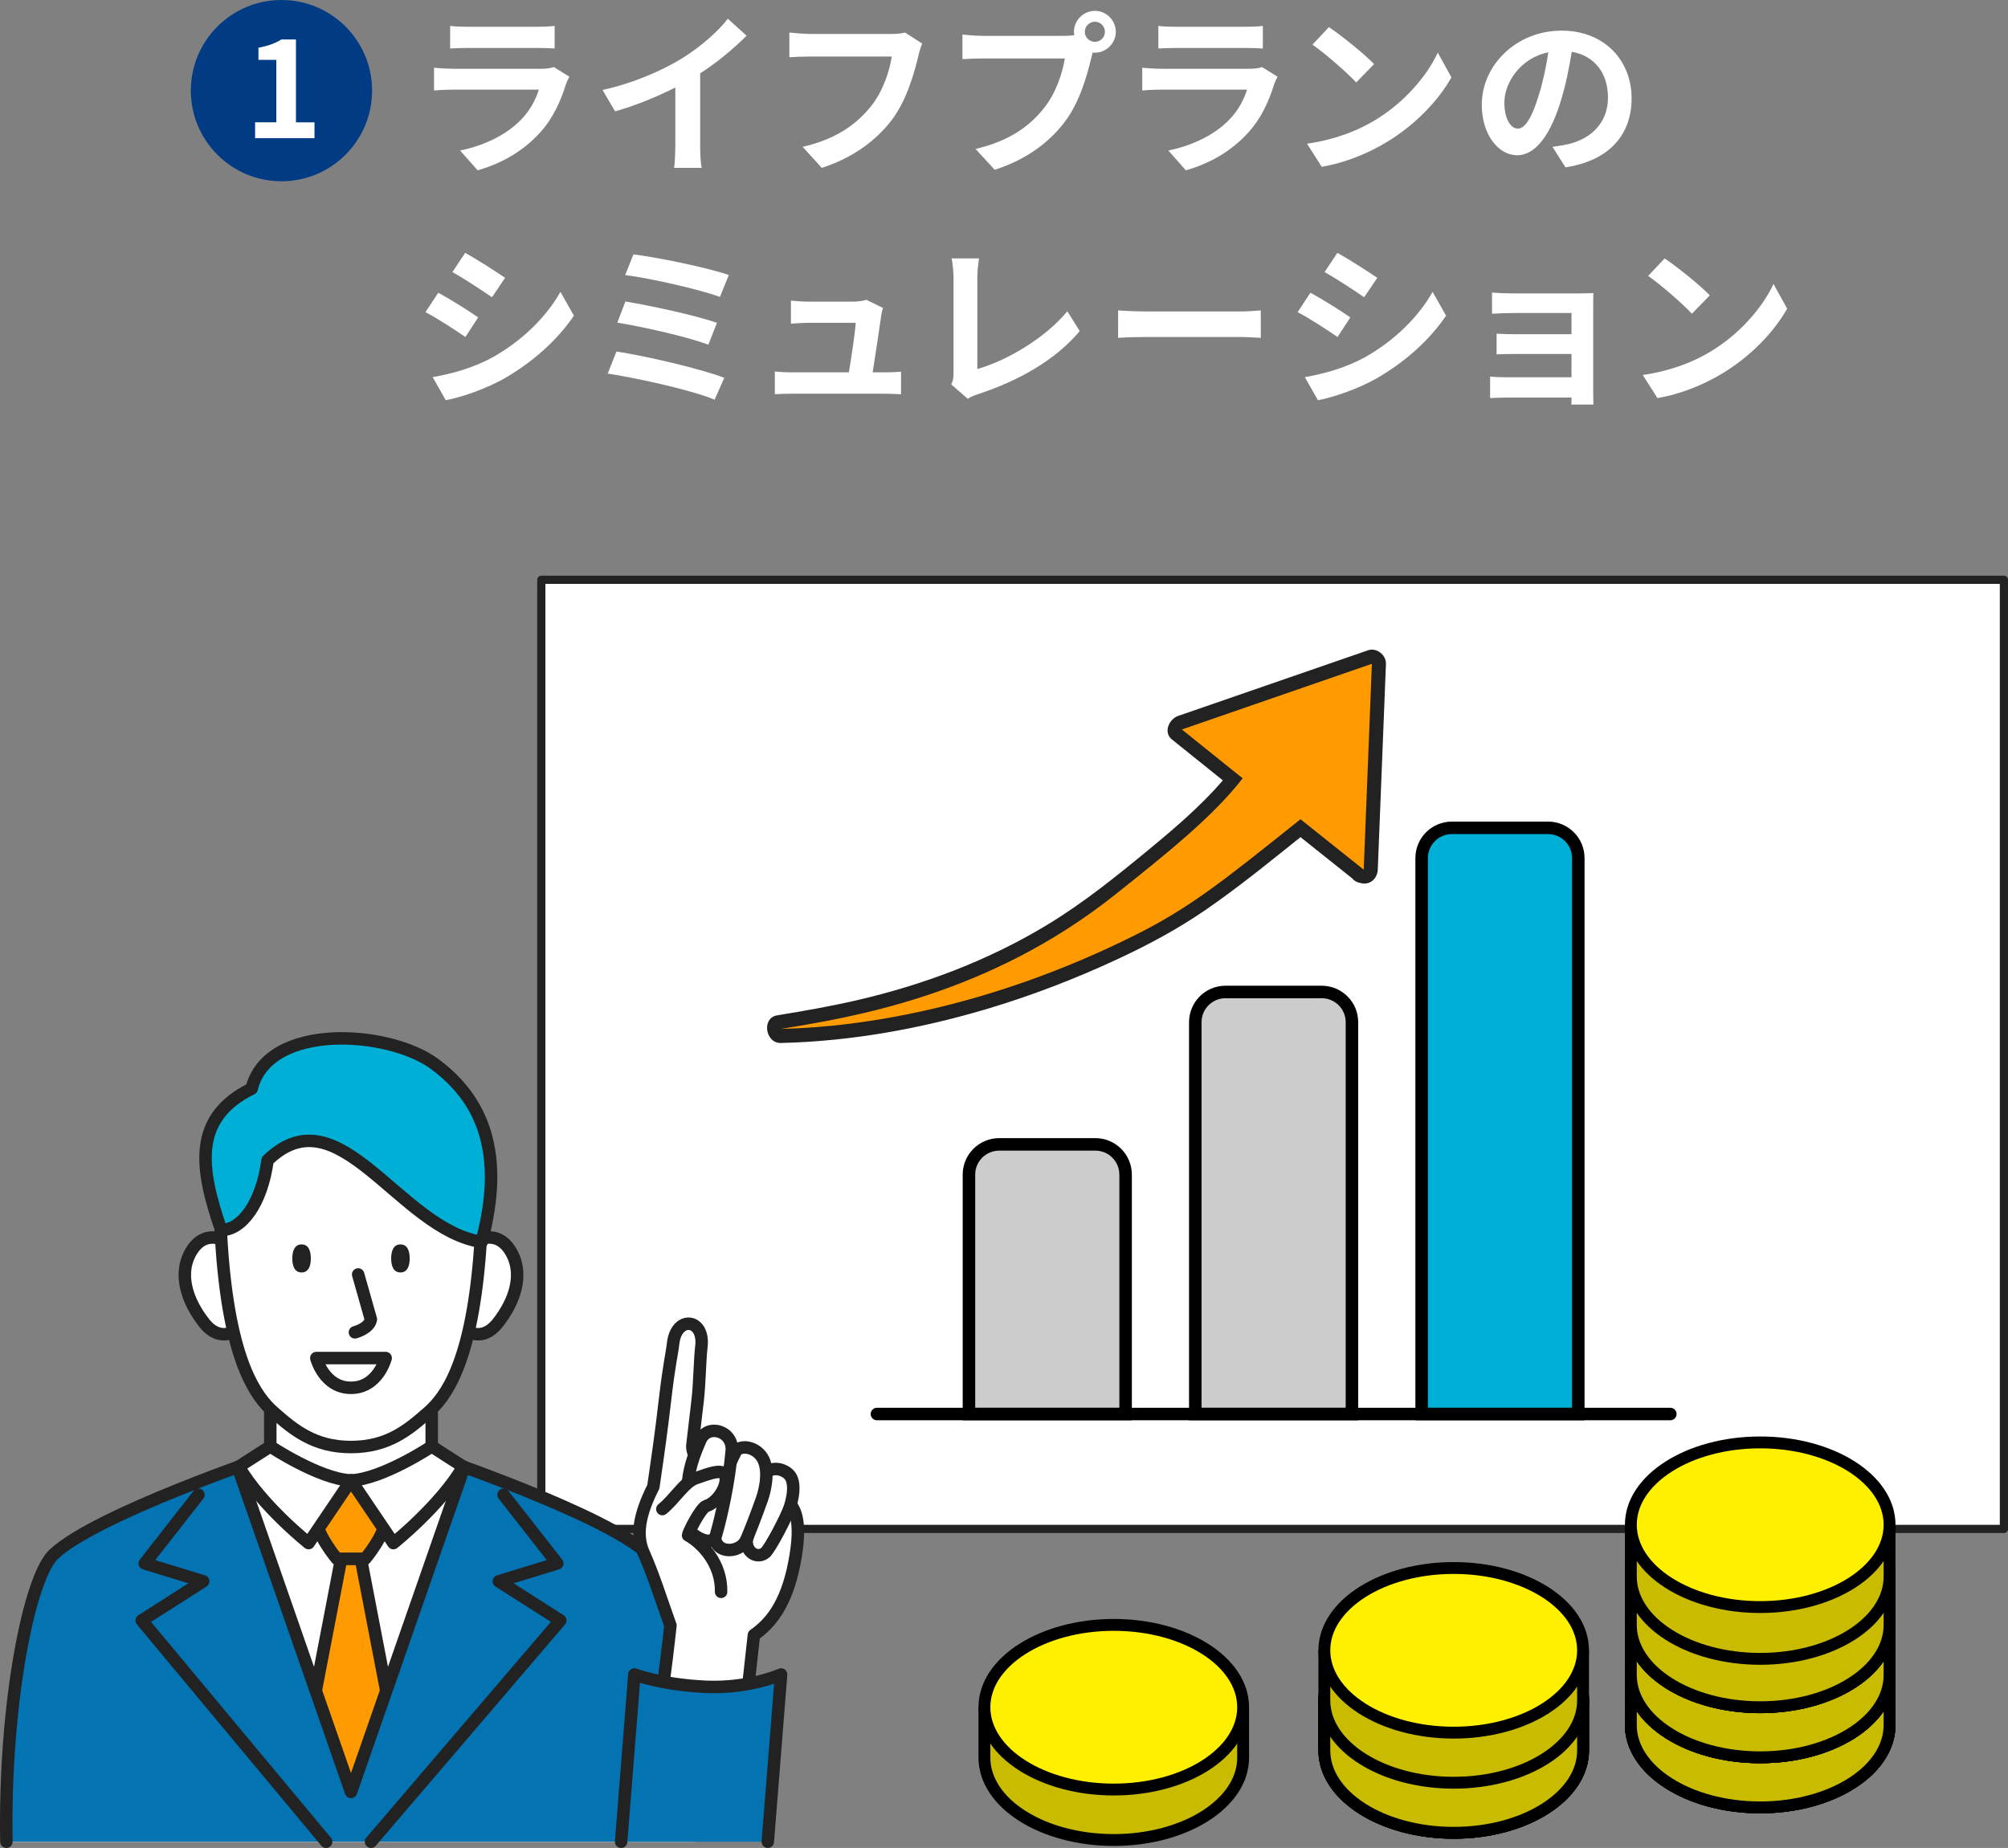 <?xml version="1.0" encoding="UTF-8"?>
<svg id="_レイヤー_1" data-name="レイヤー_1" xmlns="http://www.w3.org/2000/svg" width="321.2" height="295.626" version="1.1" viewBox="0 0 321.2 295.626">
  <rect x="0" y="0" width="321.2" height="295.626" fill="#808080" stroke="none"/>
  <!-- Generator: Adobe Illustrator 29.5.0, SVG Export Plug-In . SVG Version: 2.1.0 Build 137)  -->
  <defs>
    <style>
      .st0 {
        fill: #013b84;
      }

      .st1, .st2, .st3, .st4, .st5, .st6, .st7, .st8 {
        stroke-linecap: round;
      }

      .st1, .st2, .st4 {
        stroke-width: 2px;
      }

      .st1, .st2, .st4, .st9, .st10 {
        stroke: #000;
        stroke-miterlimit: 10;
      }

      .st1, .st3 {
        fill: #00afd5;
      }

      .st2 {
        fill: #ccc;
      }

      .st3 {
        stroke-width: .9px;
      }

      .st3, .st5, .st6, .st7, .st8 {
        stroke: #222;
        stroke-linejoin: round;
      }

      .st4, .st5 {
        fill: none;
      }

      .st9, .st11 {
        fill: #fff000;
      }

      .st9, .st10 {
        stroke-width: 1.897px;
      }

      .st12, .st6, .st8 {
        fill: #fff;
      }

      .st13 {
        fill: #222;
      }

      .st10 {
        fill: #c9bc00;
      }

      .st5, .st6, .st7 {
        stroke-width: 1.994px;
      }

      .st14 {
        fill-rule: evenodd;
      }

      .st14, .st7 {
        fill: #ff9a00;
      }

      .st8 {
        stroke-width: 1.311px;
      }

      .st15 {
        fill: #0473b2;
      }
    </style>
  </defs>
  <g>
    <path class="st12" d="M91.073,12.265c-.196.363-.42.867-.532,1.176-.84,2.715-2.044,5.432-4.144,7.756-2.828,3.135-6.412,5.039-9.996,6.047l-2.8-3.164c4.228-.867,7.588-2.715,9.716-4.9,1.512-1.539,2.38-3.275,2.884-4.844h-13.524c-.672,0-2.072.029-3.248.141v-3.641c1.176.113,2.38.168,3.248.168h13.86c.896,0,1.652-.111,2.044-.279l2.492,1.541ZM72.005,4.144c.784.111,1.96.141,2.912.141h10.78c.868,0,2.24-.029,3.024-.141v3.611c-.756-.055-2.072-.084-3.08-.084h-10.724c-.896,0-2.1.029-2.912.084v-3.611Z"/>
    <path class="st12" d="M112,23.185c0,1.23.056,2.967.252,3.668h-4.424c.112-.674.196-2.438.196-3.668v-9.186c-2.884,1.457-6.384,2.912-9.632,3.809l-2.016-3.416c4.9-1.064,9.604-3.137,12.74-5.068,2.828-1.764,5.74-4.256,7.308-6.328l2.996,2.717c-2.128,2.127-4.648,4.229-7.42,6.02v11.453Z"/>
    <path class="st12" d="M147.518,6.972c-.252.561-.476,1.344-.616,1.961-.644,2.742-1.876,7.084-4.2,10.191-2.548,3.359-6.272,6.131-11.256,7.729l-3.052-3.361c5.544-1.287,8.708-3.723,10.976-6.551,1.848-2.324,2.912-5.518,3.276-7.896h-13.048c-1.26,0-2.604.057-3.332.111v-3.947c.84.084,2.436.225,3.36.225h12.936c.56,0,1.456-.029,2.212-.225l2.744,1.764Z"/>
    <path class="st12" d="M170.251,5.739c.392,0,.98-.027,1.596-.111-.028-.168-.056-.336-.056-.531,0-1.85,1.512-3.361,3.36-3.361,1.82,0,3.332,1.512,3.332,3.361,0,1.818-1.512,3.33-3.332,3.33-.112,0-.252,0-.364-.027l-.224.84c-.644,2.744-1.848,7.084-4.2,10.193-2.52,3.359-6.244,6.131-11.256,7.727l-3.052-3.332c5.572-1.316,8.708-3.723,10.976-6.58,1.848-2.324,2.912-5.488,3.304-7.895h-13.048c-1.288,0-2.604.055-3.332.111v-3.947c.812.111,2.408.223,3.332.223h12.964ZM176.747,5.097c0-.896-.728-1.625-1.596-1.625-.896,0-1.624.729-1.624,1.625,0,.867.728,1.596,1.624,1.596.868,0,1.596-.729,1.596-1.596Z"/>
    <path class="st12" d="M204.358,12.265c-.196.363-.42.867-.532,1.176-.84,2.715-2.044,5.432-4.144,7.756-2.828,3.135-6.412,5.039-9.996,6.047l-2.8-3.164c4.228-.867,7.588-2.715,9.716-4.9,1.512-1.539,2.38-3.275,2.884-4.844h-13.524c-.672,0-2.072.029-3.248.141v-3.641c1.176.113,2.38.168,3.248.168h13.86c.896,0,1.652-.111,2.044-.279l2.492,1.541ZM185.29,4.144c.784.111,1.96.141,2.912.141h10.78c.868,0,2.24-.029,3.024-.141v3.611c-.756-.055-2.072-.084-3.08-.084h-10.724c-.896,0-2.1.029-2.912.084v-3.611Z"/>
    <path class="st12" d="M219.797,19.319c4.76-2.828,8.428-7.111,10.192-10.893l2.184,3.949c-2.128,3.779-5.852,7.645-10.36,10.359-2.828,1.709-6.44,3.275-10.388,3.949l-2.352-3.697c4.368-.615,8.008-2.043,10.724-3.668ZM219.797,10.247l-2.856,2.941c-1.456-1.568-4.956-4.621-7-6.049l2.632-2.801c1.96,1.316,5.6,4.229,7.224,5.908Z"/>
    <path class="st12" d="M248.338,23.491c1.064-.139,1.848-.279,2.576-.447,3.556-.84,6.3-3.389,6.3-7.42,0-3.836-2.072-6.691-5.796-7.336-.392,2.352-.868,4.928-1.652,7.531-1.652,5.6-4.06,9.016-7.084,9.016-3.052,0-5.656-3.387-5.656-8.062,0-6.385,5.572-11.873,12.768-11.873,6.86,0,11.2,4.789,11.2,10.836,0,5.824-3.584,9.969-10.584,11.033l-2.072-3.277ZM246.182,15.091c.644-2.043,1.148-4.424,1.484-6.719-4.592.951-7.028,4.984-7.028,8.035,0,2.801,1.12,4.172,2.156,4.172,1.148,0,2.268-1.736,3.388-5.488Z"/>
    <path class="st12" d="M76.485,50.776l-2.044,3.135c-1.596-1.092-4.48-2.996-6.384-3.975l2.044-3.109c1.876,1.008,4.956,2.941,6.384,3.949ZM78.753,57.189c4.76-2.66,8.652-6.496,10.892-10.5l2.156,3.807c-2.604,3.865-6.552,7.42-11.144,10.053-2.856,1.623-6.86,3.023-9.352,3.473l-2.1-3.697c3.136-.531,6.496-1.484,9.548-3.135ZM80.797,44.448l-2.1,3.107c-1.568-1.092-4.48-2.996-6.328-4.031l2.044-3.08c1.848,1.035,4.928,2.996,6.384,4.004Z"/>
    <path class="st12" d="M115.855,60.437l-1.54,3.5c-3.78-1.568-12.628-3.5-17.108-4.174l1.4-3.527c4.788.729,13.412,2.744,17.248,4.201ZM114.68,51.644l-1.372,3.5c-3.22-1.232-10.388-2.855-14.56-3.527l1.288-3.389c4.004.672,11.116,2.184,14.644,3.416ZM116.583,43.999l-1.428,3.5c-3.248-1.203-11.2-2.996-15.148-3.5l1.316-3.303c3.668.447,11.732,2.072,15.26,3.303Z"/>
    <path class="st12" d="M141.386,59.567c.728,0,2.016-.027,2.744-.111v3.611c-.56-.027-1.932-.084-2.66-.084h-14.756c-1.008,0-1.708.027-2.772.084v-3.641c.756.084,1.792.141,2.772.141h9.072c.392-2.379,1.008-6.355,1.092-7.924h-7.56c-.896,0-1.988.084-2.8.141v-3.697c.728.084,2.016.168,2.772.168h7.168c.588,0,1.736-.111,2.1-.307l2.688,1.316c-.14.363-.224.895-.28,1.176-.224,1.65-.952,6.467-1.372,9.127h1.792Z"/>
    <path class="st12" d="M152.163,61.499c.336-.699.364-1.176.364-1.82v-15.176c0-1.062-.14-2.379-.308-3.164h4.396c-.168,1.064-.28,2.072-.28,3.164v14.533c4.564-1.289,10.808-4.873,14.392-9.24l1.988,3.164c-3.836,4.592-9.66,7.924-16.24,10.08-.392.139-1.008.336-1.68.756l-2.632-2.297Z"/>
    <path class="st12" d="M178.855,49.655c1.008.084,3.052.168,4.508.168h15.036c1.288,0,2.548-.111,3.276-.168v4.396c-.672-.027-2.1-.141-3.276-.141h-15.036c-1.596,0-3.472.057-4.508.141v-4.396Z"/>
    <path class="st12" d="M215.998,50.776l-2.044,3.135c-1.596-1.092-4.48-2.996-6.384-3.975l2.044-3.109c1.876,1.008,4.956,2.941,6.384,3.949ZM218.266,57.189c4.76-2.66,8.652-6.496,10.892-10.5l2.156,3.807c-2.604,3.865-6.552,7.42-11.144,10.053-2.856,1.623-6.86,3.023-9.352,3.473l-2.1-3.697c3.136-.531,6.496-1.484,9.548-3.135ZM220.31,44.448l-2.1,3.107c-1.568-1.092-4.48-2.996-6.328-4.031l2.044-3.08c1.848,1.035,4.928,2.996,6.384,4.004Z"/>
    <path class="st12" d="M254.851,62.816c0,.447.028,1.4.028,1.904h-3.528c.028-.252.028-.699.028-1.119h-10.612c-.784,0-1.932.055-2.408.084v-3.445c.476.057,1.428.113,2.436.113h10.584v-3.725h-8.932c-1.064,0-2.408.027-3.052.057v-3.305c.728.057,1.988.084,3.052.084h8.932v-3.389h-9.24c-1.036,0-2.8.057-3.472.113v-3.389c.728.084,2.436.141,3.472.141h10.584c.672,0,1.708-.029,2.156-.057-.028.363-.028,1.287-.028,1.875v14.057Z"/>
    <path class="st12" d="M273.498,56.319c4.76-2.828,8.428-7.111,10.192-10.893l2.184,3.949c-2.128,3.779-5.852,7.645-10.36,10.359-2.828,1.709-6.44,3.275-10.388,3.949l-2.352-3.697c4.368-.615,8.008-2.043,10.724-3.668ZM273.498,47.247l-2.856,2.941c-1.456-1.568-4.956-4.621-7-6.049l2.632-2.801c1.96,1.316,5.6,4.229,7.224,5.908Z"/>
  </g>
  <g>
    <circle class="st0" cx="45.022" cy="14.498" r="14.498"/>
    <path class="st12" d="M40.806,19.566h3.394v-9.99h-2.86v-1.943c1.58-.299,2.668-.704,3.672-1.323h2.327v13.257h2.967v2.54h-9.5v-2.54Z"/>
  </g>
  <rect class="st8" x="86.586" y="92.752" width="233.959" height="151.836"/>
  <g>
    <g>
      <g>
        <path class="st12" d="M8.607,248.632c6.856-6.425,34.581-15.778,34.627-15.781v-10.334h3.081s9.829,0,9.829,0h9.829s3.081,0,3.081,0v10.334c.046.003,27.771,9.356,34.627,15.781,3.93,3.683,7.971,23.919,7.585,45.997h-55.122s-55.122,0-55.122,0c-.386-22.078,3.655-42.314,7.585-45.997Z"/>
        <path class="st12" d="M8.607,248.632c6.856-6.425,34.58-15.777,34.627-15.781,3.627,2.679,10.32,3.976,12.912,3.976s9.283-1.298,12.911-3.976c.069.011,27.773,9.358,34.626,15.78,3.93,3.683,7.971,23.919,7.585,45.997h-55.12s0,0,0,0H1.023c-.386-22.078,3.655-42.314,7.585-45.997Z"/>
        <polygon class="st7" points="54.569 249.362 56.147 249.362 57.724 249.362 64.897 286.667 56.147 286.667 47.397 286.667 54.569 249.362"/>
        <path class="st15" d="M8.607,248.632c4.994-4.681,21.054-10.911,29.43-13.952l18.108,51.987,18.107-51.987c8.375,3.041,24.436,9.272,29.43,13.952,3.93,3.683,7.971,23.919,7.585,45.997h-55.12s0,0,0,0H1.023c-.386-22.078,3.655-42.314,7.585-45.997Z"/>
        <polyline class="st5" points="38.038 234.68 56.146 286.667 74.253 234.68"/>
        <polyline class="st5" points="52.165 294.629 22.671 259.233 32.495 252.965 23.153 250.104 31.742 239.122"/>
        <polyline class="st5" points="59.349 294.629 89.619 259.233 79.795 252.965 89.137 250.104 80.548 239.122"/>
        <path class="st7" d="M53.265,237.648l2.881-.82,2.881.82s3.122,1.765,2.881,4.826c-.241,3.061-3.493,6.888-3.493,6.888h-4.538s-3.251-3.827-3.493-6.888c-.241-3.061,2.881-4.826,2.881-4.826Z"/>
        <path class="st5" d="M1.023,294.629c-.386-22.078,3.655-42.314,7.585-45.997,6.856-6.425,34.581-15.778,34.627-15.781v-10.334h3.081s9.829,0,9.829,0h9.829s3.081,0,3.081,0v10.334c.046.003,27.771,9.356,34.627,15.781,3.738,3.503,7.577,17.658,7.61,38.034"/>
        <path class="st6" d="M43.234,231.387s7.862,5.232,12.912,5.441l-6.78,10.028s-7.475-5.942-11.173-12.233l5.041-3.237Z"/>
        <path class="st6" d="M74.098,234.624c-3.698,6.291-11.173,12.232-11.173,12.232l-6.78-10.028c5.044-.209,12.892-5.428,12.91-5.44l5.043,3.236Z"/>
      </g>
      <g>
        <g>
          <path class="st6" d="M39.024,201.735c-1.935-3.707-6.021-5.393-8.345-1.692-2.324,3.701-.706,8.201,2.015,11.628,2.721,3.427,5.995,1.205,6.506-.971.512-2.175-.176-8.964-.176-8.964Z"/>
          <path class="st6" d="M73.267,201.735c1.935-3.707,6.021-5.393,8.345-1.692,2.324,3.701.706,8.201-2.015,11.628s-5.995,1.205-6.506-.971c-.512-2.175.176-8.964.176-8.964Z"/>
        </g>
        <g>
          <polygon class="st12" points="56.145 231.503 56.145 231.503 56.146 231.503 56.145 231.503"/>
          <path class="st12" d="M56.146,170.192c18.448,0,22.172,11.725,20.539,31.099-1.416,16.804-5.38,22.182-8.169,24.631-3.149,2.764-5.944,5.582-12.37,5.582-6.425,0,0-.015,0-.015v.015c-4.049,0-9.222-2.818-12.371-5.582-2.789-2.449-6.753-7.827-8.169-24.631-1.633-19.374,2.091-31.099,20.54-31.099Z"/>
          <path class="st12" d="M56.146,170.192c18.448,0,22.172,11.725,20.539,31.099-1.416,16.804-5.38,22.182-8.169,24.631-3.149,2.764-6.435,5.566-12.37,5.566-5.934,0-9.222-2.802-12.371-5.566-2.789-2.449-6.753-7.827-8.169-24.631-1.633-19.374,2.091-31.099,20.54-31.099Z"/>
          <path class="st5" d="M56.146,170.192c18.448,0,22.172,11.725,20.539,31.099-1.416,16.804-5.38,22.182-8.169,24.631-3.149,2.764-6.435,5.566-12.37,5.566-5.934,0-9.222-2.802-12.371-5.566-2.789-2.449-6.753-7.827-8.169-24.631-1.633-19.374,2.091-31.099,20.54-31.099Z"/>
        </g>
        <g>
          <path class="st13" d="M48.24,199.073c1.095,0,1.481,1.005,1.481,2.244,0,1.239-.386,2.244-1.481,2.244s-1.482-1.005-1.482-2.244c0-1.239.386-2.244,1.482-2.244Z"/>
          <path class="st13" d="M64.053,199.073c1.095,0,1.481,1.005,1.481,2.244,0,1.239-.386,2.244-1.481,2.244s-1.482-1.005-1.482-2.244c0-1.239.386-2.244,1.482-2.244Z"/>
        </g>
        <path class="st5" d="M57.292,203.882l2.035,7.185c-.24,1.473-2.553,2.072-2.553,2.072"/>
        <path class="st3" d="M40.254,174.158c2.609-10.65,21.902-9.372,29.244-3.965,7.647,5.631,11.361,14.256,7.532,28.481-13.218-1.999-22.796-24.193-34.231-13.051-.921,6.845-4.087,11.152-7.416,11.152-3.41-9.876-4.636-17.923,4.87-22.617Z"/>
        <path class="st5" d="M35.384,196.775c-3.41-9.876-4.636-17.923,4.87-22.617,2.609-10.65,21.902-9.372,29.244-3.965,7.647,5.631,11.361,14.256,7.532,28.481"/>
        <path class="st5" d="M77.031,198.673c-13.218-1.999-22.796-24.193-34.231-13.051-.921,6.845-4.087,11.152-7.416,11.152"/>
        <path class="st5" d="M56.144,222.013h.002c4.338,0,5.546-4.758,5.546-4.758h-11.094s1.207,4.758,5.546,4.758"/>
      </g>
    </g>
    <g>
      <g>
        <path class="st6" d="M105.29,274.174c.959-4.566,1.952-14.153,1.952-14.153-1.716-4.785-2.651-7.918-4.293-11.636-1.227-2.777-.732-6.003,1.565-10.554.901-6.205,1.229-8.499,1.892-14.149.663-5.65,1.037-6.796,1.272-8.8.527-4.493,5.046-3.972,4.519.521-.262,2.236-.284,5.932-.601,8.639-.201,1.71-.579,4.93-.83,7.071-.147,1.249.612,2.36,1.922,2.712,3.604.969,9.42,2.735,11.198,3.378,2.424.876,1.258,1.135,2.87,3.87.736,1.249,1.374,3.445.313,8.961-1.314,6.832-3.982,9.788-6.473,11.528,0,0-1.328,12.101-1.645,14.574"/>
        <path class="st6" d="M120.289,243.376c-.239,1.406-.877,2.542-.845,3.351.07,1.74,1.777,2.658,2.977,1.656.751-.627,3.491-5.846,3.964-7.387.473-1.542.811-3.461.12-4.702-.691-1.241-3.098-1.935-4.052-.465-.765,1.179-1.685,4.729-2.164,7.547Z"/>
        <path class="st6" d="M117.658,232.274c.612-1.167,3.06-.953,4.243.852,1.183,1.805.601,4.915-.016,6.673-.808,2.304-2.312,6.264-2.705,6.87-1.179,1.819-4.677,1.864-4.796-.772-.119-2.636.465-8.264,3.273-13.624Z"/>
        <path class="st6" d="M117.044,232.126c.299-3.23-3.863-4.436-5.016-1.739-1.153,2.696-1.858,4.614-2.054,7.671-.168,2.625-.103,5.159.25,6.686.12.518,3.632,3.165,4.332.744.795-2.747,2.072-8.404,2.488-13.362Z"/>
        <path class="st6" d="M115.347,254.652c.088-4.484-2.987-7.763-5.288-9.043.004-.362,2.009-4.41,2.937-4.698,2.125-.659,3.834-4.1,2.793-5.164-.587-.6-1.975-.176-4.584.762-1.728.621-3.314,3.334-5.255,4.903"/>
      </g>
      <path class="st15" d="M101.477,267.873s4.419,1.665,11.425,1.969c7.006.304,12.041-1.969,12.041-1.969l-2.124,26.756h-23.466s2.124-26.756,2.124-26.756Z"/>
      <path class="st5" d="M99.353,294.629l2.124-26.756s4.419,1.665,11.425,1.969c7.006.304,12.041-1.969,12.041-1.969l-2.124,26.756"/>
    </g>
  </g>
  <g>
    <path class="st13" d="M219.731,137.534c-3.371-2.69-6.743-5.379-10.114-8.069-1.034-.825-2.139-.834-3.182,0-8.715,6.965-17.276,13.942-27.356,18.855-12.07,5.883-24.955,10.184-38.199,12.455-5.277.905-10.615,1.451-15.969,1.575l.598,4.42c8.804-1.444,17.512-3.243,25.928-6.267,5.679-2.041,11.208-4.54,16.443-7.545,6.078-3.488,11.55-7.769,16.985-12.167,5.513-4.461,11.129-9.058,15.498-14.691.68-.877,1.039-2.348,0-3.182-3.24-2.603-6.481-5.205-9.721-7.808l-.993,3.761c8.874-3.068,17.749-6.136,26.623-9.204,1.258-.435,2.515-.87,3.773-1.304l-2.848-2.17c-.381,9.592-.761,19.185-1.142,28.777-.055,1.385-.11,2.771-.165,4.156-.115,2.896,4.385,2.891,4.5,0,.381-9.592.761-19.185,1.142-28.777.055-1.385.11-2.771.165-4.156.055-1.397-1.492-2.638-2.848-2.17-8.874,3.068-17.749,6.136-26.623,9.204-1.258.435-2.515.87-3.773,1.304-1.434.496-2.416,2.618-.993,3.761,3.24,2.603,6.481,5.205,9.721,7.808v-3.182c-3.791,4.888-8.543,8.974-13.296,12.894-5.258,4.337-10.561,8.622-16.403,12.157-9.406,5.691-19.732,9.571-30.422,12.045-4.217.976-8.478,1.717-12.748,2.417-2.523.414-1.899,4.477.598,4.42,11.211-.26,22.405-2.288,33.134-5.497,7.068-2.114,13.971-4.78,20.661-7.888,4.888-2.271,9.615-4.797,14.061-7.851,5.84-4.011,11.321-8.548,16.851-12.968h-3.182c3.371,2.69,6.743,5.379,10.114,8.069.949.757,2.255.927,3.182,0,.785-.785.955-2.42,0-3.182Z"/>
    <path class="st14" d="M218.14,139.125l-10.114-8.069c-12.338,9.86-17.615,14.124-26.48,18.55-22.978,11.472-43.466,14.707-56.635,14.994,11.226-1.841,33.142-5.317,53.43-21.454,8.096-6.441,15.754-12.547,20.431-18.638l-9.721-7.808,30.396-10.509-1.307,32.933Z"/>
  </g>
  <g>
    <g>
      <g>
        <g>
          <ellipse class="st10" cx="281.562" cy="267.953" rx="20.692" ry="13.17"/>
          <path class="st10" d="M302.253,267.953v8.011c0,7.273-9.264,13.17-20.692,13.17s-20.692-5.896-20.692-13.17v-8.011"/>
        </g>
        <g>
          <ellipse class="st10" cx="281.562" cy="267.953" rx="20.692" ry="13.17"/>
          <path class="st10" d="M302.253,267.953v8.011c0,7.273-9.264,13.17-20.692,13.17s-20.692-5.896-20.692-13.17v-8.011"/>
        </g>
        <g>
          <ellipse class="st10" cx="281.562" cy="267.953" rx="20.692" ry="13.17"/>
          <path class="st10" d="M302.253,267.953v8.011c0,7.273-9.264,13.17-20.692,13.17s-20.692-5.896-20.692-13.17v-8.011"/>
        </g>
        <g>
          <ellipse class="st10" cx="281.562" cy="267.953" rx="20.692" ry="13.17"/>
          <path class="st10" d="M302.253,267.953v8.011c0,7.273-9.264,13.17-20.692,13.17s-20.692-5.896-20.692-13.17v-8.011"/>
        </g>
      </g>
      <g>
        <g>
          <ellipse class="st10" cx="281.562" cy="259.942" rx="20.692" ry="13.17"/>
          <path class="st10" d="M302.253,259.942v8.011c0,7.273-9.264,13.17-20.692,13.17s-20.692-5.896-20.692-13.17v-8.011"/>
        </g>
        <g>
          <ellipse class="st10" cx="281.562" cy="259.942" rx="20.692" ry="13.17"/>
          <path class="st10" d="M302.253,259.942v8.011c0,7.273-9.264,13.17-20.692,13.17s-20.692-5.896-20.692-13.17v-8.011"/>
        </g>
        <g>
          <ellipse class="st10" cx="281.562" cy="259.942" rx="20.692" ry="13.17"/>
          <path class="st10" d="M302.253,259.942v8.011c0,7.273-9.264,13.17-20.692,13.17s-20.692-5.896-20.692-13.17v-8.011"/>
        </g>
        <g>
          <ellipse class="st10" cx="281.562" cy="259.942" rx="20.692" ry="13.17"/>
          <path class="st10" d="M302.253,259.942v8.011c0,7.273-9.264,13.17-20.692,13.17s-20.692-5.896-20.692-13.17v-8.011"/>
        </g>
      </g>
      <g>
        <g>
          <ellipse class="st10" cx="281.562" cy="251.931" rx="20.692" ry="13.17"/>
          <path class="st10" d="M302.253,251.931v8.011c0,7.273-9.264,13.17-20.692,13.17s-20.692-5.896-20.692-13.17v-8.011"/>
        </g>
        <g>
          <ellipse class="st10" cx="281.562" cy="251.931" rx="20.692" ry="13.17"/>
          <path class="st10" d="M302.253,251.931v8.011c0,7.273-9.264,13.17-20.692,13.17s-20.692-5.896-20.692-13.17v-8.011"/>
        </g>
        <g>
          <ellipse class="st10" cx="281.562" cy="251.931" rx="20.692" ry="13.17"/>
          <path class="st10" d="M302.253,251.931v8.011c0,7.273-9.264,13.17-20.692,13.17s-20.692-5.896-20.692-13.17v-8.011"/>
        </g>
        <g>
          <ellipse class="st10" cx="281.562" cy="251.931" rx="20.692" ry="13.17"/>
          <path class="st10" d="M302.253,251.931v8.011c0,7.273-9.264,13.17-20.692,13.17s-20.692-5.896-20.692-13.17v-8.011"/>
        </g>
      </g>
      <path class="st10" d="M302.253,244.193v8.011c0,7.273-9.264,13.17-20.692,13.17s-20.692-5.896-20.692-13.17v-8.011"/>
      <ellipse class="st9" cx="281.562" cy="243.919" rx="20.692" ry="13.17"/>
    </g>
    <g>
      <g>
        <ellipse class="st10" cx="232.535" cy="272.02" rx="20.692" ry="13.17"/>
        <path class="st10" d="M253.227,272.02v8.011c0,7.273-9.264,13.17-20.692,13.17s-20.692-5.896-20.692-13.17v-8.011"/>
      </g>
      <g>
        <ellipse class="st10" cx="232.535" cy="272.02" rx="20.692" ry="13.17"/>
        <path class="st10" d="M253.227,272.02v8.011c0,7.273-9.264,13.17-20.692,13.17s-20.692-5.896-20.692-13.17v-8.011"/>
      </g>
      <g>
        <ellipse class="st10" cx="232.535" cy="272.02" rx="20.692" ry="13.17"/>
        <path class="st10" d="M253.227,272.02v8.011c0,7.273-9.264,13.17-20.692,13.17s-20.692-5.896-20.692-13.17v-8.011"/>
      </g>
      <g>
        <ellipse class="st10" cx="232.535" cy="272.02" rx="20.692" ry="13.17"/>
        <path class="st10" d="M253.227,272.02v8.011c0,7.273-9.264,13.17-20.692,13.17s-20.692-5.896-20.692-13.17v-8.011"/>
      </g>
      <ellipse class="st11" cx="232.535" cy="264.009" rx="20.692" ry="13.17"/>
      <ellipse class="st11" cx="232.535" cy="264.009" rx="20.692" ry="13.17"/>
      <path class="st10" d="M253.227,264.009v8.011c0,7.273-9.264,13.17-20.692,13.17s-20.692-5.896-20.692-13.17v-8.011"/>
      <ellipse class="st9" cx="232.535" cy="264.009" rx="20.692" ry="13.17"/>
    </g>
    <g>
      <path class="st11" d="M198.852,273.173v8.011c0,7.273-9.264,13.17-20.692,13.17s-20.692-5.896-20.692-13.17v-8.011"/>
      <path class="st11" d="M198.852,273.173v8.011c0,7.273-9.264,13.17-20.692,13.17s-20.692-5.896-20.692-13.17v-8.011"/>
      <path class="st10" d="M198.852,273.173v8.011c0,7.273-9.264,13.17-20.692,13.17s-20.692-5.896-20.692-13.17v-8.011"/>
      <ellipse class="st9" cx="178.16" cy="273.111" rx="20.692" ry="13.17"/>
    </g>
  </g>
  <g>
    <path class="st2" d="M159.829,183.071h15.387c2.669,0,4.836,2.167,4.836,4.836v38.3h-25.059v-38.3c0-2.669,2.167-4.836,4.836-4.836Z"/>
    <path class="st2" d="M196.035,158.69h15.387c2.669,0,4.836,2.167,4.836,4.836v62.681h-25.059v-62.681c0-2.669,2.167-4.836,4.836-4.836Z"/>
    <path class="st1" d="M232.242,132.433h15.387c2.669,0,4.836,2.167,4.836,4.836v88.937h-25.059v-88.937c0-2.669,2.167-4.836,4.836-4.836Z"/>
    <line class="st4" x1="140.276" y1="226.206" x2="267.182" y2="226.206"/>
  </g>
</svg>
